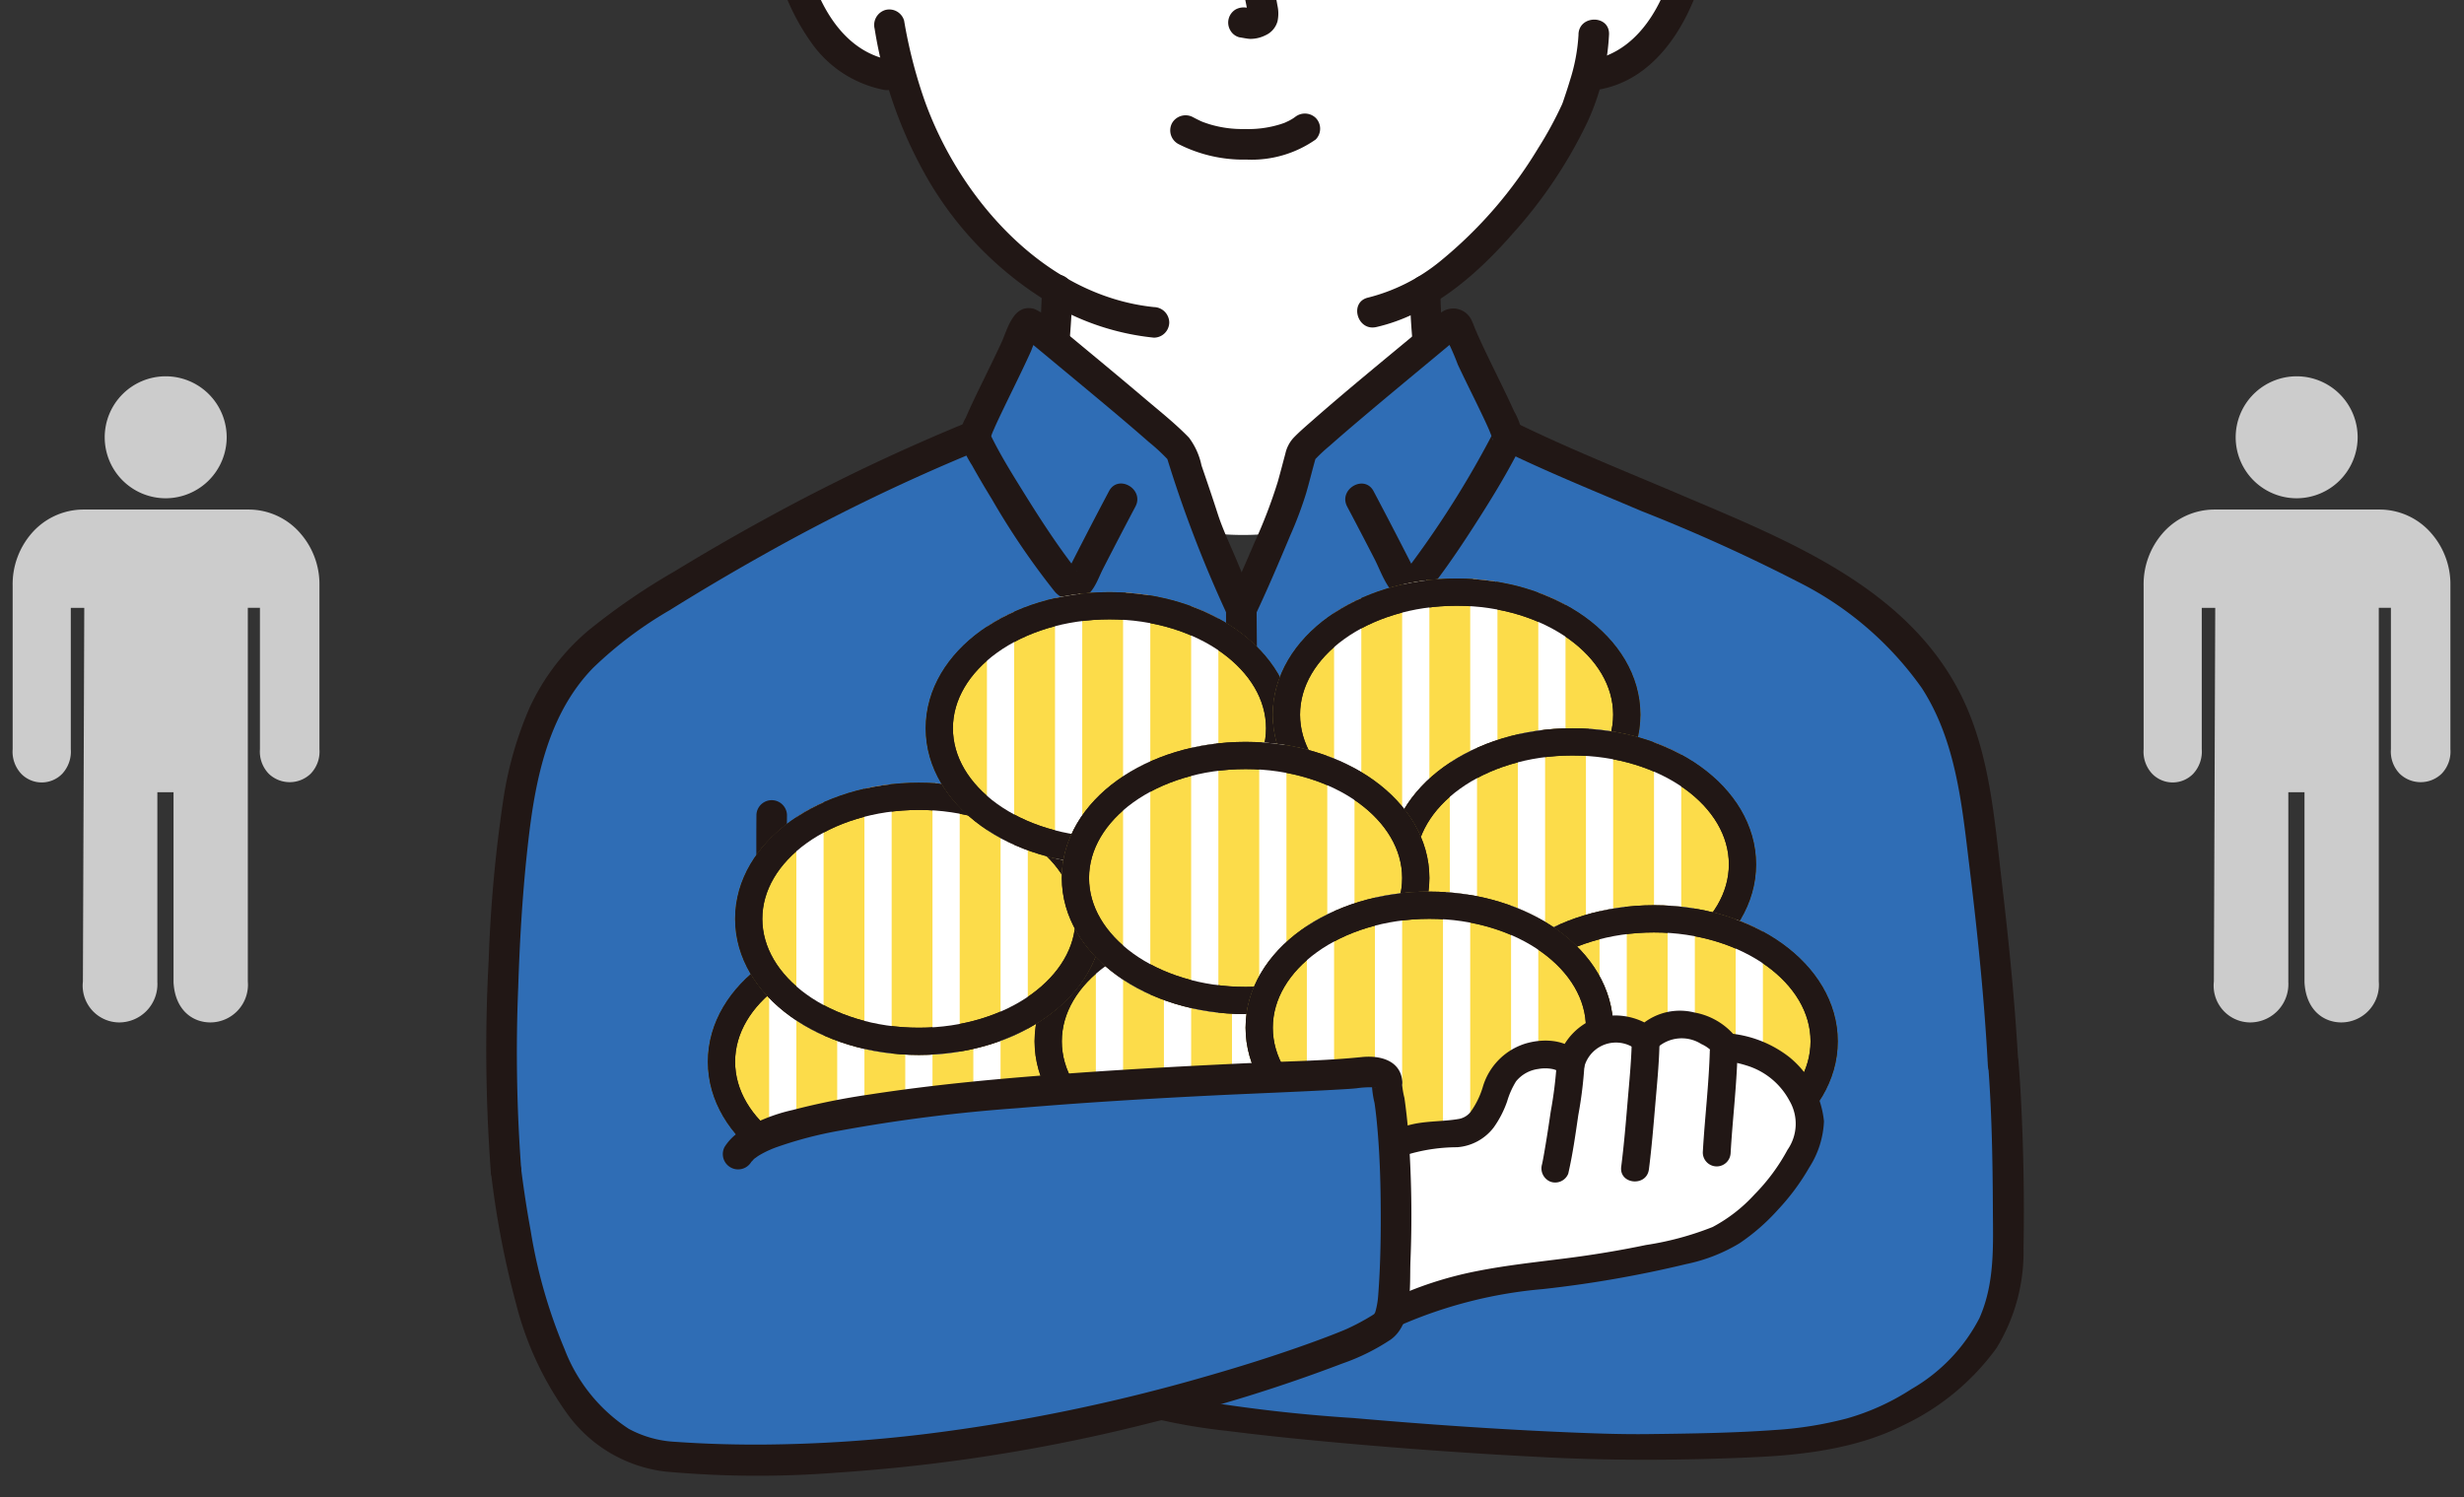 <svg xmlns="http://www.w3.org/2000/svg" xmlns:xlink="http://www.w3.org/1999/xlink" width="181" height="110" viewBox="0 0 181 110">
  <rect x="0" y="0" width="181" height="110" fill="#333333" stroke="none"/>
  <defs>
    <clipPath id="clip-path">
      <rect id="長方形_18005" data-name="長方形 18005" width="181" height="113" transform="translate(626.288 1420.285)" fill="#fff" stroke="#707070" stroke-width="1"/>
    </clipPath>
    <clipPath id="clip-path-2">
      <ellipse id="楕円形_666" data-name="楕円形 666" cx="13.5" cy="10" rx="13.5" ry="10" transform="translate(18.274 113.071)" fill="#fcdc4a" stroke="#211715" stroke-width="2"/>
    </clipPath>
    <clipPath id="clip-prevent">
      <rect width="181" height="110"/>
    </clipPath>
  </defs>
  <g id="prevent" clip-path="url(#clip-prevent)">
    <g id="グループ_13297" data-name="グループ 13297" transform="translate(-968 -4262.328)">
      <g id="マスクグループ_62" data-name="マスクグループ 62" transform="translate(341.712 2841.543)" clip-path="url(#clip-path)">
        <g id="グループ_13296" data-name="グループ 13296" transform="translate(662.013 1365.215)">
          <path id="パス_23003" data-name="パス 23003" d="M94.309,107.868a51.951,51.951,0,0,1-.357-5.193c5.841-3.555,10.359-11.2,11.213-13.516.142-.432.432-1.245.69-2.21l.538-.083a6.751,6.751,0,0,0,3.143-1.417,10.186,10.186,0,0,0,2.636-3.459,16.041,16.041,0,0,0,1.635-8.5,5.356,5.356,0,0,0-.56-2.153,3.786,3.786,0,0,0-2.722-1.809,4.01,4.01,0,0,0-3.208.938s.917-22.006-26.467-22.006c-22.908,0-27.049,15.3-27.32,20.412a14.806,14.806,0,0,0-.013,1.595,4.01,4.01,0,0,0-3.208-.938,3.786,3.786,0,0,0-2.722,1.809,5.355,5.355,0,0,0-.56,2.153,16.041,16.041,0,0,0,1.635,8.5A10.186,10.186,0,0,0,51.3,85.449a6.75,6.75,0,0,0,3.143,1.417l1.024.156a27.279,27.279,0,0,0,5.2,10.147,24.745,24.745,0,0,0,6.268,5.487c-.04,1.524-.164,3.43-.347,5.144,0,0,.374,12.86,13.992,12.86s13.732-12.792,13.732-12.792" transform="translate(-24.997 -25.79)" fill="#fff"/>
          <path id="パス_23004" data-name="パス 23004" d="M74.3,2.756a28,28,0,0,0-17.161,7.872l2.393,2.042c-4.079,2.52-7.281,7.4-8.753,11.723-1.731,5.085-2.248,12.32-.193,20.869l.015.062a3.769,3.769,0,0,1,.922-.26A4.01,4.01,0,0,1,54.732,46l3.437-2.047.283-.168c7.268-6.8,11.321-9.618,17.836-14.736a17.658,17.658,0,0,0,1.832,4.223c.419.17,4.618-2.426,8.035-4.538l5.768.7A17.128,17.128,0,0,1,99.3,33.385a37.327,37.327,0,0,1,9.107,12.76,3.925,3.925,0,0,1,3.334-1.08,3.775,3.775,0,0,1,.7.174c1.993-5.12,2.285-12.537-.232-19.574-1.77-4.948-5.989-10.122-9.316-11.577l-3.928-2.8c-3.855-5.28-10.279-8.518-18.5-8.769a42.8,42.8,0,0,0-6.16.237" transform="translate(-26.212 -1.329)" fill="#7a7473"/>
          <path id="パス_23005" data-name="パス 23005" d="M174.445,93.919a2.848,2.848,0,0,1,3.993.368,4.7,4.7,0,0,1,.629,2.692,14.374,14.374,0,0,1-.183,2.911c-.613,3.551-2.5,7.877-6.456,8.553a1.132,1.132,0,0,0-.784,1.381,1.149,1.149,0,0,0,1.381.784c3.99-.681,6.37-4.406,7.506-7.994a16.859,16.859,0,0,0,.762-6.051c-.118-1.968-.684-3.827-2.491-4.865a5.179,5.179,0,0,0-5.945.632,1.132,1.132,0,0,0,0,1.588,1.146,1.146,0,0,0,1.588,0" transform="translate(-91.331 -48.451)" fill="#211715"/>
          <path id="パス_23006" data-name="パス 23006" d="M153.019,122.949a13.45,13.45,0,0,1-.629,3.379c-.127.429-.267.854-.41,1.278-.042.124-.081.25-.127.373-.013.036-.029.071-.041.107-.089.253.037-.08,0,0a27.522,27.522,0,0,1-1.772,3.25,31.993,31.993,0,0,1-7.177,8.278,13.625,13.625,0,0,1-5.3,2.676c-1.408.323-.812,2.488.6,2.165,4-.916,7.339-3.8,9.973-6.811a34.3,34.3,0,0,0,5.543-8.265,17.436,17.436,0,0,0,1.581-6.426c.047-1.445-2.2-1.444-2.245,0" transform="translate(-72.788 -64.858)" fill="#211715"/>
          <path id="パス_23007" data-name="パス 23007" d="M53.022,92.319a5.156,5.156,0,0,0-5.215-.972,5.035,5.035,0,0,0-3.147,4.387,16.375,16.375,0,0,0,2.868,11.331,8.515,8.515,0,0,0,5.326,3.531,1.156,1.156,0,0,0,1.381-.784,1.132,1.132,0,0,0-.784-1.381c-3.957-.676-5.843-5-6.456-8.553a14.406,14.406,0,0,1-.184-2.911,4.706,4.706,0,0,1,.63-2.692,2.847,2.847,0,0,1,3.993-.368,1.152,1.152,0,0,0,1.588,0,1.132,1.132,0,0,0,0-1.588" transform="translate(-23.708 -48.438)" fill="#211715"/>
          <path id="パス_23008" data-name="パス 23008" d="M60.949,121.7a32.224,32.224,0,0,0,4.038,11.271,25.7,25.7,0,0,0,9.681,9.37,18.629,18.629,0,0,0,6.8,2.05,1.13,1.13,0,0,0,1.123-1.123,1.148,1.148,0,0,0-1.123-1.123c-8.085-.835-14.379-8.078-16.914-15.363a35.875,35.875,0,0,1-1.439-5.679,1.132,1.132,0,0,0-1.381-.784,1.148,1.148,0,0,0-.784,1.381" transform="translate(-32.425 -64.015)" fill="#211715"/>
          <path id="パス_23009" data-name="パス 23009" d="M162.082,26.99a12.748,12.748,0,0,1,4.053,3.183,24.844,24.844,0,0,1,3.64,5.231,27.734,27.734,0,0,1,2.86,13.575,24.852,24.852,0,0,1-1.167,6.908c-.447,1.378,1.721,1.968,2.165.6a29.511,29.511,0,0,0,.755-14.1,27.4,27.4,0,0,0-6.059-13.108,15.282,15.282,0,0,0-5.112-4.223,1.158,1.158,0,0,0-1.536.4,1.132,1.132,0,0,0,.4,1.536" transform="translate(-85.97 -13.263)" fill="#211715"/>
          <path id="パス_23010" data-name="パス 23010" d="M60.2,19.517c-4.8,1.8-8.356,6.123-10.539,10.625a31.035,31.035,0,0,0-2.8,14.226,48.6,48.6,0,0,0,1.368,10.224c.334,1.405,2.5.81,2.165-.6-2.216-9.308-2.068-19.983,4.353-27.67a15.055,15.055,0,0,1,6.045-4.642,1.154,1.154,0,0,0,.784-1.381,1.131,1.131,0,0,0-1.381-.784" transform="translate(-24.935 -10.359)" fill="#211715"/>
          <path id="パス_23011" data-name="パス 23011" d="M107.629,9.392A23.2,23.2,0,0,0,92.414.478,36.792,36.792,0,0,0,73.675,2.271a27.774,27.774,0,0,0-9.631,6.234,1.123,1.123,0,0,0,1.588,1.588A27.214,27.214,0,0,1,81.792,2.574c5.735-.686,11.9-.359,17.129,2.3a19.158,19.158,0,0,1,6.769,5.649,1.157,1.157,0,0,0,1.536.4,1.131,1.131,0,0,0,.4-1.536" transform="translate(-33.909 0)" fill="#211715"/>
          <path id="パス_23012" data-name="パス 23012" d="M96.168,54.041c-2.3,1.412-4.581,2.858-6.914,4.216-.456.266-.915.528-1.38.778-.19.1-.381.2-.574.3-.074.037-.15.072-.225.109-.206.1-.034.015-.016.008a.557.557,0,0,0-.152.054c-.07.088-.193-.077.014.012a4.182,4.182,0,0,1,.784.261c.04.03.132.229.037.036-.186-.38-.392-.747-.565-1.135-.209-.469-.374-.875-.581-1.424-.087-.231-.173-.463-.25-.7-.046-.139-.15-.659-.086-.163a1.141,1.141,0,0,0-1.917-.793c-4.558,3.578-9.2,7.044-13.565,10.863q-2.315,2.026-4.554,4.137c-1.056.991.534,2.576,1.588,1.588C72.277,68,76.976,64.123,81.818,60.38q2.06-1.591,4.111-3.194l-1.917-.794A11.505,11.505,0,0,0,85.018,59.3c.331.778.736,2.151,1.67,2.4.853.228,1.86-.476,2.568-.865,1.223-.672,2.415-1.4,3.606-2.124,1.483-.905,2.958-1.825,4.439-2.734,1.229-.755.1-2.7-1.133-1.939" transform="translate(-35.059 -28.669)" fill="#211715"/>
          <path id="パス_23013" data-name="パス 23013" d="M138.918,59.906c3.781.857,6.908,3.356,9.45,6.188a38.145,38.145,0,0,1,6.162,9.562,1.132,1.132,0,0,0,1.536.4,1.149,1.149,0,0,0,.4-1.536,39.916,39.916,0,0,0-6.646-10.163c-2.761-3.036-6.238-5.7-10.309-6.619-1.407-.319-2.008,1.846-.6,2.165" transform="translate(-73.504 -30.713)" fill="#211715"/>
          <path id="パス_23014" data-name="パス 23014" d="M88.742,168.179c.181-1.71.3-3.427.351-5.146a1.132,1.132,0,0,0-1.123-1.123,1.145,1.145,0,0,0-1.123,1.123c-.049,1.719-.17,3.436-.351,5.146a1.126,1.126,0,0,0,1.123,1.123,1.154,1.154,0,0,0,1.123-1.123" transform="translate(-46.032 -86.169)" fill="#211715"/>
          <path id="パス_23015" data-name="パス 23015" d="M145.006,163.212a51.128,51.128,0,0,0,.356,5.131,1.151,1.151,0,0,0,1.123,1.123c.549-.025,1.2-.5,1.123-1.123a51.132,51.132,0,0,1-.356-5.131,1.123,1.123,0,1,0-2.245,0" transform="translate(-77.173 -86.264)" fill="#211715"/>
          <path id="パス_23016" data-name="パス 23016" d="M112.717,224.063c-.26-4.968-.925-11.118-1.4-15-.451-3.658-.828-7.445-2.292-10.828-2.574-5.945-8.459-9.75-14.368-12.407-5.965-2.683-14.44-6.081-18.374-8.021-.227-1.02-2.73-5.665-3.571-7.837-.059-.152-.138-.324-.295-.371s-.341.074-.477.19c-1.518,1.3-9.854,8.094-10.748,9.19-.217.73-.618,2.428-1.116,3.945-1.031,2.481-2.329,5.566-3.326,7.655-.694-1.494-1.988-4.678-2.709-6.388-.893-2.808-1.424-4.176-1.732-5.211-.894-1.1-9.23-7.886-10.748-9.19-.136-.116-.305-.241-.477-.19s-.236.218-.3.371c-.846,2.184-3.371,6.868-3.575,7.85A151.557,151.557,0,0,0,14.192,189.69a24.762,24.762,0,0,0-7.183,5.979c-2.854,3.894-3.48,9.086-3.965,13.891a142.866,142.866,0,0,0-.3,22.3A16.356,16.356,0,0,0,15.921,246c7.225,1.22,12.309-4.293,16.411-9.419,1.164-1.455,2.244-2.96,3.26-4.506l.993-.08c2.359-.359,4.959,1.957,6.735,2.639A39.627,39.627,0,0,0,52,236.707l.142.02c-.371,5.672-.745,9.832-.534,12.347,5.521,1.629,30.053,3.735,36.5,3.412,6.183-.309,12.755.307,18.082-3.383,5.648-3.914,6.92-2.988,6.9-9.6-.016-5.343,0-10.1-.371-15.518" transform="translate(-1.292 -90.258)" fill="#2f6db5"/>
          <path id="パス_23017" data-name="パス 23017" d="M116.147,209.837c0,4.044.062,8.088.109,12.132q.119,10.218.264,20.436.088,6.4.182,12.806a1.123,1.123,0,0,0,2.245,0q-.163-11.192-.311-22.384-.115-8.78-.208-17.561c-.017-1.809-.036-3.619-.036-5.429a1.123,1.123,0,0,0-2.245,0" transform="translate(-61.814 -111.099)" fill="#211715"/>
          <path id="パス_23018" data-name="パス 23018" d="M158.7,187c3.377,1.646,6.868,3.062,10.324,4.53a126.126,126.126,0,0,1,11.519,5.21,24.585,24.585,0,0,1,9.081,7.8c2.511,3.886,2.942,8.579,3.487,13.061.591,4.859,1.1,9.737,1.358,14.625.076,1.438,2.322,1.447,2.245,0-.24-4.519-.7-9.029-1.226-13.523-.549-4.67-.9-9.585-3.082-13.837-4.034-7.858-12.848-11.269-20.494-14.527-4.038-1.721-8.133-3.352-12.08-5.277a1.153,1.153,0,0,0-1.536.4,1.133,1.133,0,0,0,.4,1.536" transform="translate(-84.172 -98.416)" fill="#211715"/>
          <path id="パス_23019" data-name="パス 23019" d="M35.621,184.81a145.869,145.869,0,0,0-14.753,7q-3.571,1.942-7.043,4.06a48.064,48.064,0,0,0-6.294,4.316,16.408,16.408,0,0,0-4.348,5.688,26.815,26.815,0,0,0-1.961,6.938,103.415,103.415,0,0,0-1.049,11.6,120.883,120.883,0,0,0,.153,15.507,1.152,1.152,0,0,0,1.123,1.123,1.131,1.131,0,0,0,1.123-1.123,115.683,115.683,0,0,1-.23-13.49c.118-3.677.34-7.352.77-11.007.525-4.455,1.493-9.127,4.724-12.455a29.078,29.078,0,0,1,5.63-4.243q3.352-2.09,6.8-4.023a142.7,142.7,0,0,1,15.951-7.729A1.158,1.158,0,0,0,37,185.594a1.13,1.13,0,0,0-1.381-.784" transform="translate(0 -98.326)" fill="#211715"/>
          <path id="パス_23020" data-name="パス 23020" d="M96.008,188.733c-.469-1.017-.9-2.051-1.331-3.085-.463-1.109-1-2.217-1.368-3.361-.382-1.189-.785-2.37-1.191-3.551a5.13,5.13,0,0,0-.918-2.04c-.994-1.029-2.137-1.933-3.226-2.857-1.506-1.278-3.026-2.541-4.546-3.8q-.921-.764-1.841-1.529a5.693,5.693,0,0,0-1.747-1.271c-1.544-.426-1.969,1.493-2.4,2.434-.454.983-.932,1.954-1.405,2.927-.423.869-.851,1.738-1.23,2.627a2.774,2.774,0,0,0-.371,1.823,8.262,8.262,0,0,0,.823,1.671c.47.844.963,1.676,1.467,2.5a55.313,55.313,0,0,0,4.586,6.748,1.756,1.756,0,0,0,2.256.413c.68-.424.969-1.371,1.321-2.057q1.174-2.291,2.377-4.567c.676-1.276-1.261-2.412-1.939-1.133q-.937,1.768-1.854,3.548-.445.864-.887,1.729c-.2.389-.84,1.177.229.5.117-.074.225.3.085-.025a1.378,1.378,0,0,0-.168-.217c-1.308-1.71-2.485-3.524-3.621-5.352-.85-1.368-1.717-2.75-2.43-4.2-.039-.079-.071-.166-.115-.241-.078-.132.076.286.026.05-.031-.148.025.352.027.223,0-.065-.12.291-.023.172a1.266,1.266,0,0,0,.1-.307c.04-.114.087-.225.132-.337-.1.241.1-.217.128-.286.189-.421.388-.837.588-1.253.469-.977.95-1.948,1.417-2.926.22-.461.438-.924.647-1.39a9.318,9.318,0,0,1,.612-1.351l-.4.4.133-.083-.567.153h.17l-.567-.153a4.4,4.4,0,0,1,.65.5q.458.384.919.765,1.234,1.025,2.469,2.05c1.753,1.458,3.509,2.914,5.222,4.419a14.024,14.024,0,0,1,1.567,1.474l-.289-.5a90.637,90.637,0,0,0,4.554,11.868,1.133,1.133,0,0,0,1.536.4,1.149,1.149,0,0,0,.4-1.536" transform="translate(-39.584 -88.973)" fill="#211715"/>
          <path id="パス_23021" data-name="パス 23021" d="M118.26,189.9c.941-1.98,1.794-4,2.644-6.021a27.981,27.981,0,0,0,1.163-3.106c.262-.91.482-1.832.748-2.742l-.289.5a11.953,11.953,0,0,1,1.272-1.213c.77-.684,1.555-1.353,2.341-2.019,1.764-1.494,3.545-2.968,5.324-4.444q.562-.467,1.122-.934l.407-.341a1.378,1.378,0,0,1,.362-.254l-.567.153h.17l-.566-.153.133.083-.4-.4a18,18,0,0,1,1.071,2.346c.423.9.862,1.788,1.3,2.681.34.7.811,1.668,1.044,2.227-.042-.1.076.192.1.256.035.1.056.2.1.294s-.029.135,0-.026c.079-.377-.118.4.018-.347-.038.206,0,.009.029-.049a70.974,70.974,0,0,1-5.734,9.221c-.146.2-.292.4-.441.592,0,0-.167.213-.168.217l-.085.107q.381-.261.784.168a1.9,1.9,0,0,0-.2-.383l-.328-.641-.49-.955q-1.044-2.032-2.113-4.052c-.677-1.277-2.616-.144-1.939,1.133s1.359,2.585,2.027,3.883c.6,1.17,1.2,3.289,2.9,2.948a2.329,2.329,0,0,0,1.378-1.067q.547-.711,1.066-1.443c.66-.93,1.292-1.879,1.909-2.838,1.073-1.668,2.128-3.362,3.056-5.117a3.454,3.454,0,0,0,.562-1.478,4.976,4.976,0,0,0-.639-1.892c-.843-1.876-1.81-3.694-2.651-5.571-.035-.077-.069-.154-.1-.232,0,.009-.155-.359-.074-.168-.092-.219-.169-.449-.273-.663a1.483,1.483,0,0,0-2.235-.64,15,15,0,0,0-1.347,1.111c-2.722,2.266-5.473,4.5-8.134,6.837-.473.415-.957.828-1.393,1.282a2.5,2.5,0,0,0-.593,1.15c-.188.693-.365,1.389-.561,2.08a37.391,37.391,0,0,1-1.705,4.451c-.622,1.456-1.253,2.909-1.932,4.339a1.154,1.154,0,0,0,.4,1.536,1.132,1.132,0,0,0,1.536-.4" transform="translate(-61.835 -89.008)" fill="#211715"/>
          <path id="パス_23022" data-name="パス 23022" d="M190.048,245.562c-.069,8.317.169,16.631.42,24.944.031,1.028.072,2.056.073,3.085a1.123,1.123,0,0,0,2.245,0c0-2.353-.124-4.71-.194-7.061-.126-4.264-.23-8.53-.28-12.8q-.047-4.085-.018-8.171a1.123,1.123,0,0,0-2.245,0" transform="translate(-101.139 -130.113)" fill="#211715"/>
          <path id="パス_23023" data-name="パス 23023" d="M42.405,245.562c-.056,6.759.189,13.5.533,20.249.041.8.087,1.606.088,2.409a1.123,1.123,0,0,0,2.245,0c0-1.765-.15-3.533-.239-5.3-.167-3.289-.289-6.581-.349-9.875q-.067-3.743-.034-7.488a1.123,1.123,0,0,0-2.245,0" transform="translate(-22.564 -130.113)" fill="#211715"/>
          <path id="パス_23024" data-name="パス 23024" d="M40.688,314.531a12.371,12.371,0,0,1-9.571,2.4c1.809,2.423,5.413,3.229,6.816,3.453,4.617.739,9.5,1.57,14.215,1.131a71.88,71.88,0,0,1,7.2-.789c2.577.017,3.506-.209,6.084-.076l1.006-.034c.228-3.827.717-9.134.967-12.952l-.143-.01a39.631,39.631,0,0,1-8.675-2.076c-1.777-.682-4.377-3-6.735-2.639l-1.057.174c-1,1.513-2.055,2.987-3.2,4.412a35.926,35.926,0,0,1-6.913,7" transform="translate(-16.561 -161.207)" fill="#fff"/>
          <path id="パス_23025" data-name="パス 23025" d="M89.579,305.257a31.985,31.985,0,0,1-7.72-1.8c-2.461-.847-4.8-3.283-7.69-2.916a1.159,1.159,0,0,0-1.123,1.123,1.129,1.129,0,0,0,1.123,1.123,6.336,6.336,0,0,1,3.86,1.245,18.783,18.783,0,0,0,3.5,1.68,33.931,33.931,0,0,0,8.054,1.789A1.133,1.133,0,0,0,90.7,306.38a1.144,1.144,0,0,0-1.123-1.123" transform="translate(-38.876 -159.93)" fill="#211715"/>
          <path id="パス_23026" data-name="パス 23026" d="M65.623,314.54c.288.1.573.2.855.309l.286.114a1.243,1.243,0,0,1,.161.066l-.174-.073.094.04q.306.133.606.277a9.044,9.044,0,0,1,1.158.657c.087.06.379.317.069.043.069.061.142.117.21.18s.123.121.181.184c.14.152-.047-.091-.073-.1.031.013.069.1.087.126a1.123,1.123,0,1,0,1.939-1.133,5.666,5.666,0,0,0-2.388-1.87,19.169,19.169,0,0,0-2.413-.984,1.131,1.131,0,0,0-1.381.785,1.148,1.148,0,0,0,.784,1.381" transform="translate(-34.49 -166.223)" fill="#211715"/>
          <path id="パス_23027" data-name="パス 23027" d="M147.8,291.793c-.384.051.245-.019-.125.015l-.482.043c-.407.033-.815.06-1.223.084-1.115.066-2.232.113-3.349.155-3.084.116-6.17.187-9.257.244-6.744.124-13.494.191-20.24.1-1.379-.019-2.758-.045-4.135-.1-.5-.019-1-.041-1.505-.072-.2-.012-.4-.025-.6-.042-.143-.012-.765-.077-.275-.021-.731-.084-1.392.237-1.421.92-.2,4.7-.893,9.387-1.162,14.089a17.552,17.552,0,0,0-.03,2.615,1.03,1.03,0,0,0,.824.92,42.578,42.578,0,0,0,4.839.8c2.478.317,4.968.574,7.459.805q8.217.764,16.477,1.167c4.967.235,9.918.195,14.888-.03,3.788-.172,7.644-.678,10.95-2.359a17.878,17.878,0,0,0,6.815-5.644,13.491,13.491,0,0,0,1.993-7.35c.063-3.633,0-7.284-.185-10.914q-.072-1.4-.183-2.8a1.074,1.074,0,0,0-1.123-.954c-.576,0-1.163.437-1.123.954.283,3.6.347,7.2.363,10.8.012,2.711.156,5.464-.986,8.046a12.8,12.8,0,0,1-5,5.22,17.369,17.369,0,0,1-4.764,2.162,27.324,27.324,0,0,1-5.22.838c-3.1.226-6.254.267-9.366.305-1.9.023-3.8-.045-5.7-.124-5.327-.222-10.647-.595-15.952-1.058a115.524,115.524,0,0,1-12.743-1.523c-.283-.056-.564-.117-.842-.186l.824.921a31.736,31.736,0,0,1,.247-5.549c.216-2.54.475-5.076.695-7.616.1-1.178.2-2.358.251-3.539l-1.421.92c1.98.228,3.995.245,5.99.281,3.127.057,6.256.062,9.384.052,6.781-.022,13.567-.109,20.342-.342,2.217-.077,4.475-.107,6.672-.4a.954.954,0,0,0,.784-1.174,1.187,1.187,0,0,0-1.381-.667" transform="translate(-55.323 -150.864)" fill="#211715"/>
          <g id="グループ_13294" data-name="グループ 13294">
            <g id="グループ_13277" data-name="グループ 13277" transform="translate(-2 10.5)">
              <g id="楕円形_665" data-name="楕円形 665" transform="translate(18.274 113.071)" fill="#fcdc4a" stroke="#211715" stroke-width="2">
                <ellipse cx="13.5" cy="10" rx="13.5" ry="10" stroke="none"/>
                <ellipse cx="13.5" cy="10" rx="12.5" ry="9" fill="none"/>
              </g>
              <g id="マスクグループ_53" data-name="マスクグループ 53" clip-path="url(#clip-path-2)">
                <g id="グループ_13276" data-name="グループ 13276">
                  <line id="線_1498" data-name="線 1498" y2="20" transform="translate(23.774 113.743)" fill="none" stroke="#fff" stroke-linecap="round" stroke-width="2"/>
                  <line id="線_1499" data-name="線 1499" y2="20" transform="translate(28.774 113.743)" fill="none" stroke="#fff" stroke-linecap="round" stroke-width="2"/>
                  <line id="線_1500" data-name="線 1500" y2="20" transform="translate(33.774 113.743)" fill="none" stroke="#fff" stroke-linecap="round" stroke-width="2"/>
                  <line id="線_1501" data-name="線 1501" y2="20" transform="translate(38.774 113.743)" fill="none" stroke="#fff" stroke-linecap="round" stroke-width="2"/>
                </g>
              </g>
              <g id="楕円形_667" data-name="楕円形 667" transform="translate(18.274 113.071)" fill="none" stroke="#211715" stroke-width="2">
                <ellipse cx="13.5" cy="10" rx="13.5" ry="10" stroke="none"/>
                <ellipse cx="13.5" cy="10" rx="12.5" ry="9" fill="none"/>
              </g>
            </g>
            <g id="グループ_13279" data-name="グループ 13279" transform="translate(22 9)">
              <g id="楕円形_668" data-name="楕円形 668" transform="translate(18.274 113.071)" fill="#fcdc4a" stroke="#211715" stroke-width="2">
                <ellipse cx="13.5" cy="10" rx="13.5" ry="10" stroke="none"/>
                <ellipse cx="13.5" cy="10" rx="12.5" ry="9" fill="none"/>
              </g>
              <g id="マスクグループ_54" data-name="マスクグループ 54" clip-path="url(#clip-path-2)">
                <g id="グループ_13278" data-name="グループ 13278">
                  <line id="線_1502" data-name="線 1502" y2="20" transform="translate(23.774 113.743)" fill="none" stroke="#fff" stroke-linecap="round" stroke-width="2"/>
                  <line id="線_1503" data-name="線 1503" y2="20" transform="translate(28.774 113.743)" fill="none" stroke="#fff" stroke-linecap="round" stroke-width="2"/>
                  <line id="線_1504" data-name="線 1504" y2="20" transform="translate(33.774 113.743)" fill="none" stroke="#fff" stroke-linecap="round" stroke-width="2"/>
                  <line id="線_1505" data-name="線 1505" y2="20" transform="translate(38.774 113.743)" fill="none" stroke="#fff" stroke-linecap="round" stroke-width="2"/>
                </g>
              </g>
              <g id="楕円形_670" data-name="楕円形 670" transform="translate(18.274 113.071)" fill="none" stroke="#211715" stroke-width="2">
                <ellipse cx="13.5" cy="10" rx="13.5" ry="10" stroke="none"/>
                <ellipse cx="13.5" cy="10" rx="12.5" ry="9" fill="none"/>
              </g>
            </g>
            <g id="グループ_13281" data-name="グループ 13281">
              <g id="楕円形_671" data-name="楕円形 671" transform="translate(18.274 113.071)" fill="#fcdc4a" stroke="#211715" stroke-width="2">
                <ellipse cx="13.5" cy="10" rx="13.5" ry="10" stroke="none"/>
                <ellipse cx="13.5" cy="10" rx="12.5" ry="9" fill="none"/>
              </g>
              <g id="マスクグループ_55" data-name="マスクグループ 55" clip-path="url(#clip-path-2)">
                <g id="グループ_13280" data-name="グループ 13280">
                  <line id="線_1506" data-name="線 1506" y2="20" transform="translate(23.774 113.743)" fill="none" stroke="#fff" stroke-linecap="round" stroke-width="2"/>
                  <line id="線_1507" data-name="線 1507" y2="20" transform="translate(28.774 113.743)" fill="none" stroke="#fff" stroke-linecap="round" stroke-width="2"/>
                  <line id="線_1508" data-name="線 1508" y2="20" transform="translate(33.774 113.743)" fill="none" stroke="#fff" stroke-linecap="round" stroke-width="2"/>
                  <line id="線_1509" data-name="線 1509" y2="20" transform="translate(38.774 113.743)" fill="none" stroke="#fff" stroke-linecap="round" stroke-width="2"/>
                </g>
              </g>
              <g id="楕円形_673" data-name="楕円形 673" transform="translate(18.274 113.071)" fill="none" stroke="#211715" stroke-width="2">
                <ellipse cx="13.5" cy="10" rx="13.5" ry="10" stroke="none"/>
                <ellipse cx="13.5" cy="10" rx="12.5" ry="9" fill="none"/>
              </g>
            </g>
            <g id="グループ_13283" data-name="グループ 13283" transform="translate(14 -14)">
              <g id="楕円形_674" data-name="楕円形 674" transform="translate(18.274 113.071)" fill="#fcdc4a" stroke="#211715" stroke-width="2">
                <ellipse cx="13.5" cy="10" rx="13.5" ry="10" stroke="none"/>
                <ellipse cx="13.5" cy="10" rx="12.5" ry="9" fill="none"/>
              </g>
              <g id="マスクグループ_56" data-name="マスクグループ 56" clip-path="url(#clip-path-2)">
                <g id="グループ_13282" data-name="グループ 13282">
                  <line id="線_1510" data-name="線 1510" y2="20" transform="translate(23.774 113.743)" fill="none" stroke="#fff" stroke-linecap="round" stroke-width="2"/>
                  <line id="線_1511" data-name="線 1511" y2="20" transform="translate(28.774 113.743)" fill="none" stroke="#fff" stroke-linecap="round" stroke-width="2"/>
                  <line id="線_1512" data-name="線 1512" y2="20" transform="translate(33.774 113.743)" fill="none" stroke="#fff" stroke-linecap="round" stroke-width="2"/>
                  <line id="線_1513" data-name="線 1513" y2="20" transform="translate(38.774 113.743)" fill="none" stroke="#fff" stroke-linecap="round" stroke-width="2"/>
                </g>
              </g>
              <g id="楕円形_676" data-name="楕円形 676" transform="translate(18.274 113.071)" fill="none" stroke="#211715" stroke-width="2">
                <ellipse cx="13.5" cy="10" rx="13.5" ry="10" stroke="none"/>
                <ellipse cx="13.5" cy="10" rx="12.5" ry="9" fill="none"/>
              </g>
            </g>
            <g id="グループ_13285" data-name="グループ 13285" transform="translate(39.5 -15)">
              <g id="楕円形_677" data-name="楕円形 677" transform="translate(18.274 113.071)" fill="#fcdc4a" stroke="#211715" stroke-width="2">
                <ellipse cx="13.5" cy="10" rx="13.5" ry="10" stroke="none"/>
                <ellipse cx="13.5" cy="10" rx="12.5" ry="9" fill="none"/>
              </g>
              <g id="マスクグループ_57" data-name="マスクグループ 57" clip-path="url(#clip-path-2)">
                <g id="グループ_13284" data-name="グループ 13284">
                  <line id="線_1514" data-name="線 1514" y2="20" transform="translate(23.774 113.743)" fill="none" stroke="#fff" stroke-linecap="round" stroke-width="2"/>
                  <line id="線_1515" data-name="線 1515" y2="20" transform="translate(28.774 113.743)" fill="none" stroke="#fff" stroke-linecap="round" stroke-width="2"/>
                  <line id="線_1516" data-name="線 1516" y2="20" transform="translate(33.774 113.743)" fill="none" stroke="#fff" stroke-linecap="round" stroke-width="2"/>
                  <line id="線_1517" data-name="線 1517" y2="20" transform="translate(38.774 113.743)" fill="none" stroke="#fff" stroke-linecap="round" stroke-width="2"/>
                </g>
              </g>
              <g id="楕円形_679" data-name="楕円形 679" transform="translate(18.274 113.071)" fill="none" stroke="#211715" stroke-width="2">
                <ellipse cx="13.5" cy="10" rx="13.5" ry="10" stroke="none"/>
                <ellipse cx="13.5" cy="10" rx="12.5" ry="9" fill="none"/>
              </g>
            </g>
            <g id="グループ_13287" data-name="グループ 13287" transform="translate(48 -4)">
              <g id="楕円形_680" data-name="楕円形 680" transform="translate(18.274 113.071)" fill="#fcdc4a" stroke="#211715" stroke-width="2">
                <ellipse cx="13.5" cy="10" rx="13.5" ry="10" stroke="none"/>
                <ellipse cx="13.5" cy="10" rx="12.5" ry="9" fill="none"/>
              </g>
              <g id="マスクグループ_58" data-name="マスクグループ 58" clip-path="url(#clip-path-2)">
                <g id="グループ_13286" data-name="グループ 13286">
                  <line id="線_1518" data-name="線 1518" y2="20" transform="translate(23.774 113.743)" fill="none" stroke="#fff" stroke-linecap="round" stroke-width="2"/>
                  <line id="線_1519" data-name="線 1519" y2="20" transform="translate(28.774 113.743)" fill="none" stroke="#fff" stroke-linecap="round" stroke-width="2"/>
                  <line id="線_1520" data-name="線 1520" y2="20" transform="translate(33.774 113.743)" fill="none" stroke="#fff" stroke-linecap="round" stroke-width="2"/>
                  <line id="線_1521" data-name="線 1521" y2="20" transform="translate(38.774 113.743)" fill="none" stroke="#fff" stroke-linecap="round" stroke-width="2"/>
                </g>
              </g>
              <g id="楕円形_682" data-name="楕円形 682" transform="translate(18.274 113.071)" fill="none" stroke="#211715" stroke-width="2">
                <ellipse cx="13.5" cy="10" rx="13.5" ry="10" stroke="none"/>
                <ellipse cx="13.5" cy="10" rx="12.5" ry="9" fill="none"/>
              </g>
            </g>
            <g id="グループ_13289" data-name="グループ 13289" transform="translate(54 9)">
              <g id="楕円形_683" data-name="楕円形 683" transform="translate(18.274 113.071)" fill="#fcdc4a" stroke="#211715" stroke-width="2">
                <ellipse cx="13.5" cy="10" rx="13.5" ry="10" stroke="none"/>
                <ellipse cx="13.5" cy="10" rx="12.5" ry="9" fill="none"/>
              </g>
              <g id="マスクグループ_59" data-name="マスクグループ 59" clip-path="url(#clip-path-2)">
                <g id="グループ_13288" data-name="グループ 13288">
                  <line id="線_1522" data-name="線 1522" y2="20" transform="translate(23.774 113.743)" fill="none" stroke="#fff" stroke-linecap="round" stroke-width="2"/>
                  <line id="線_1523" data-name="線 1523" y2="20" transform="translate(28.774 113.743)" fill="none" stroke="#fff" stroke-linecap="round" stroke-width="2"/>
                  <line id="線_1524" data-name="線 1524" y2="20" transform="translate(33.774 113.743)" fill="none" stroke="#fff" stroke-linecap="round" stroke-width="2"/>
                  <line id="線_1525" data-name="線 1525" y2="20" transform="translate(38.774 113.743)" fill="none" stroke="#fff" stroke-linecap="round" stroke-width="2"/>
                </g>
              </g>
              <g id="楕円形_685" data-name="楕円形 685" transform="translate(18.274 113.071)" fill="none" stroke="#211715" stroke-width="2">
                <ellipse cx="13.5" cy="10" rx="13.5" ry="10" stroke="none"/>
                <ellipse cx="13.5" cy="10" rx="12.5" ry="9" fill="none"/>
              </g>
            </g>
            <g id="グループ_13291" data-name="グループ 13291" transform="translate(24 -3)">
              <g id="楕円形_686" data-name="楕円形 686" transform="translate(18.274 113.071)" fill="#fcdc4a" stroke="#211715" stroke-width="2">
                <ellipse cx="13.5" cy="10" rx="13.5" ry="10" stroke="none"/>
                <ellipse cx="13.5" cy="10" rx="12.5" ry="9" fill="none"/>
              </g>
              <g id="マスクグループ_60" data-name="マスクグループ 60" clip-path="url(#clip-path-2)">
                <g id="グループ_13290" data-name="グループ 13290">
                  <line id="線_1526" data-name="線 1526" y2="20" transform="translate(23.774 113.743)" fill="none" stroke="#fff" stroke-linecap="round" stroke-width="2"/>
                  <line id="線_1527" data-name="線 1527" y2="20" transform="translate(28.774 113.743)" fill="none" stroke="#fff" stroke-linecap="round" stroke-width="2"/>
                  <line id="線_1528" data-name="線 1528" y2="20" transform="translate(33.774 113.743)" fill="none" stroke="#fff" stroke-linecap="round" stroke-width="2"/>
                  <line id="線_1529" data-name="線 1529" y2="20" transform="translate(38.774 113.743)" fill="none" stroke="#fff" stroke-linecap="round" stroke-width="2"/>
                </g>
              </g>
              <g id="楕円形_688" data-name="楕円形 688" transform="translate(18.274 113.071)" fill="none" stroke="#211715" stroke-width="2">
                <ellipse cx="13.5" cy="10" rx="13.5" ry="10" stroke="none"/>
                <ellipse cx="13.5" cy="10" rx="12.5" ry="9" fill="none"/>
              </g>
            </g>
            <g id="グループ_13293" data-name="グループ 13293" transform="translate(37.5 8)">
              <g id="楕円形_689" data-name="楕円形 689" transform="translate(18.274 113.071)" fill="#fcdc4a" stroke="#211715" stroke-width="2">
                <ellipse cx="13.5" cy="10" rx="13.5" ry="10" stroke="none"/>
                <ellipse cx="13.5" cy="10" rx="12.5" ry="9" fill="none"/>
              </g>
              <g id="マスクグループ_61" data-name="マスクグループ 61" clip-path="url(#clip-path-2)">
                <g id="グループ_13292" data-name="グループ 13292">
                  <line id="線_1530" data-name="線 1530" y2="20" transform="translate(23.774 113.743)" fill="none" stroke="#fff" stroke-linecap="round" stroke-width="2"/>
                  <line id="線_1531" data-name="線 1531" y2="20" transform="translate(28.774 113.743)" fill="none" stroke="#fff" stroke-linecap="round" stroke-width="2"/>
                  <line id="線_1532" data-name="線 1532" y2="20" transform="translate(33.774 113.743)" fill="none" stroke="#fff" stroke-linecap="round" stroke-width="2"/>
                  <line id="線_1533" data-name="線 1533" y2="20" transform="translate(38.774 113.743)" fill="none" stroke="#fff" stroke-linecap="round" stroke-width="2"/>
                </g>
              </g>
              <g id="楕円形_691" data-name="楕円形 691" transform="translate(18.274 113.071)" fill="none" stroke="#211715" stroke-width="2">
                <ellipse cx="13.5" cy="10" rx="13.5" ry="10" stroke="none"/>
                <ellipse cx="13.5" cy="10" rx="12.5" ry="9" fill="none"/>
              </g>
            </g>
          </g>
          <g id="グループ_13295" data-name="グループ 13295">
            <path id="パス_23028" data-name="パス 23028" d="M168.2,289.727c-1.9,2.392-5.375,4.81-7.745,5.07a67.716,67.716,0,0,1-10.659.233c-3.533-.181-7.191-.45-10.706.225-.523.1-1.54.354-2.317.561-.288-2.9-.851-6.89-1.315-9.694,1.63-1.137,3.038-2.521,4.842-2.7,3.351-.33,4.526,1.408,6.519-1.811.716-1.159,1.043-2.13,2.731-2.551,1.206-.3,3.013.072,3.324,1.048a3.409,3.409,0,0,1,5.773-.874c2.213-1.878,5.287.325,5.723,1.567a7.089,7.089,0,0,1,3.815,2.409c.895,1.376,1.664,2.938,1.192,4.519a7.2,7.2,0,0,1-1.176,2" transform="matrix(0.985, -0.174, 0.174, 0.985, -119.678, -115.493)" fill="#fff"/>
            <path id="パス_23029" data-name="パス 23029" d="M136,295.607a33.218,33.218,0,0,1,10.791-.8,84.337,84.337,0,0,0,10.671.022,12.394,12.394,0,0,0,4.125-.825,15.118,15.118,0,0,0,3.194-1.924,16.612,16.612,0,0,0,2.822-2.671,6.78,6.78,0,0,0,1.65-3.15,6.981,6.981,0,0,0-1.708-5.107,8.41,8.41,0,0,0-4.133-2.485l.713.713a5.037,5.037,0,0,0-2.854-2.643,4.361,4.361,0,0,0-4.575.626h1.445a4.788,4.788,0,0,0-4.24-1.436,4.623,4.623,0,0,0-3.138,2.517l1.866.244c-.6-1.577-2.483-2.048-4.023-1.855a4.731,4.731,0,0,0-3.6,2.612,6.14,6.14,0,0,1-1.215,1.648,1.444,1.444,0,0,1-.856.334c-1.214.006-2.4-.283-3.617-.2-2.286.162-3.88,1.651-5.67,2.906a1.049,1.049,0,0,0-.366,1.4,1.031,1.031,0,0,0,1.4.366c1.3-.912,2.606-2.25,4.214-2.573a12.9,12.9,0,0,1,3.5.126,3.714,3.714,0,0,0,2.886-.957,7.536,7.536,0,0,0,1.307-1.712,6.013,6.013,0,0,1,.906-1.344,2.526,2.526,0,0,1,1.774-.611,2.808,2.808,0,0,1,.989.175,1.423,1.423,0,0,1,.366.2c.007.006.087.154.038.026.286.747,1.438,1.1,1.867.244a2.407,2.407,0,0,1,4.17-.668,1.053,1.053,0,0,0,1.445,0,2.681,2.681,0,0,1,3.225.3,2.6,2.6,0,0,1,.827.906c-.03-.056-.12-.2.015.034a1.224,1.224,0,0,0,.314.409,2.141,2.141,0,0,0,.644.276,7.793,7.793,0,0,1,1.183.5,5.319,5.319,0,0,1,2.667,3.1,3.345,3.345,0,0,1-.764,3.526,14.363,14.363,0,0,1-2.957,2.807,11.37,11.37,0,0,1-3.449,1.822,22.288,22.288,0,0,1-5.059.45c-1.963.062-3.929.037-5.891-.056-2.231-.106-4.461-.264-6.7-.215a27.115,27.115,0,0,0-6.74.98,1.022,1.022,0,0,0,.543,1.969" transform="matrix(0.985, -0.174, 0.174, 0.985, -118.264, -114.573)" fill="#211715"/>
            <path id="パス_23030" data-name="パス 23030" d="M192.721,290.978c.567-2.4,1.291-4.762,1.785-7.175a1.047,1.047,0,0,0-.713-1.256,1.031,1.031,0,0,0-1.257.713c-.494,2.412-1.218,4.779-1.785,7.174a1.021,1.021,0,1,0,1.969.543" transform="matrix(0.985, -0.174, 0.174, 0.985, -149.061, -112.746)" fill="#211715"/>
            <path id="パス_23031" data-name="パス 23031" d="M179.649,289.344c.478-1.536.887-3.1,1.3-4.65.361-1.361.746-2.725,1.029-4.106a1.046,1.046,0,0,0-.713-1.257,1.032,1.032,0,0,0-1.257.713c-.283,1.38-.668,2.745-1.029,4.106-.412,1.555-.821,3.114-1.3,4.65-.392,1.258,1.58,1.8,1.969.543" transform="matrix(0.985, -0.174, 0.174, 0.985, -141.899, -112.271)" fill="#211715"/>
            <path id="パス_23032" data-name="パス 23032" d="M167.238,289.154c.565-1.329,1.012-2.71,1.465-4.079a30.808,30.808,0,0,0,1.067-3.462,1.046,1.046,0,0,0-.713-1.256,1.031,1.031,0,0,0-1.257.713,30.261,30.261,0,0,1-1.04,3.379c-.248.75-.5,1.5-.763,2.243-.11.313-.221.624-.336.935-.047.127-.095.254-.144.379-.036.094-.206.5-.043.116a1.056,1.056,0,0,0,.366,1.4,1.029,1.029,0,0,0,1.4-.366" transform="matrix(0.985, -0.174, 0.174, 0.985, -135.564, -113.943)" fill="#211715"/>
            <path id="パス_23033" data-name="パス 23033" d="M20.123,293.2c2.858-4.963,42.36-5.588,45.631-6.015,2.385-.311,2.012.7,2.074,1.037,1.037,5.7.525,14.869.423,15.669-.268,2.117-.579,1.806-2.446,2.895-1.38.805-26.263,10.438-50.661,8.608-8.3-.623-10.86-11.749-12.046-20.987" transform="translate(-1.65 -152.81)" fill="#2f6db5"/>
          </g>
          <path id="パス_23034" data-name="パス 23034" d="M19.808,292.5c.137-.231.007-.018-.015,0a1.973,1.973,0,0,0,.213-.224c.029-.029.065-.052.093-.082.16-.166-.168.1-.057.04s.193-.136.292-.2a6.583,6.583,0,0,1,.68-.369c.107-.051.5-.217.17-.082.149-.061.3-.121.45-.177a29.363,29.363,0,0,1,4.682-1.231,119.719,119.719,0,0,1,13.062-1.654c4.709-.4,9.428-.685,14.148-.921,3.214-.16,6.43-.271,9.643-.458.37-.022.74-.042,1.108-.079a7.3,7.3,0,0,1,1.216-.074c.2.014-.007-.035.193.044-.015-.006-.036.023-.142-.09a.388.388,0,0,1-.133-.235c.04.225.015-.274,0-.053a7.107,7.107,0,0,0,.2,1.488c.11.749.182,1.5.243,2.258.131,1.619.188,3.243.205,4.866.025,2.342,0,4.7-.182,7.039a5.822,5.822,0,0,1-.142.932,3.045,3.045,0,0,1-.1.349c.075-.2,0,0-.056.072-.073.1.058-.075.058-.075a.812.812,0,0,1-.109.107c.012,0,.226-.149.037-.029-.049.031-.1.063-.147.094a16.615,16.615,0,0,1-1.817.971c-.082.037-.165.071-.247.108-.19.085.247-.1.08-.034l-.186.077q-.422.173-.849.337c-.758.292-1.522.57-2.288.839-2.277.8-4.582,1.518-6.9,2.181a132.741,132.741,0,0,1-20.472,4.212,104.871,104.871,0,0,1-12.157.79c-2.1.009-4.2-.053-6.289-.2a8.044,8.044,0,0,1-3.46-.954,12.184,12.184,0,0,1-4.718-5.85,37.912,37.912,0,0,1-2.495-8.723c-.268-1.449-.489-2.906-.678-4.367a1.159,1.159,0,0,0-1.123-1.123,1.129,1.129,0,0,0-1.123,1.123A66.515,66.515,0,0,0,2.553,302.9a23.762,23.762,0,0,0,3.9,8.27,10.384,10.384,0,0,0,7.066,4.049,74.42,74.42,0,0,0,12.646.075,127.535,127.535,0,0,0,23.1-3.68,114.577,114.577,0,0,0,13.978-4.332,15.607,15.607,0,0,0,3.582-1.778c1.6-1.179,1.36-3.907,1.422-5.7a81.534,81.534,0,0,0-.156-9.491q-.105-1.276-.284-2.543a5.926,5.926,0,0,1-.178-1.117c-.027.365.038.127.023-.075-.118-1.569-1.637-1.948-2.977-1.81-2.539.262-5.106.3-7.654.415-4.614.212-9.227.453-13.834.788-4.917.357-9.838.8-14.711,1.554a52,52,0,0,0-5.609,1.132A12.56,12.56,0,0,0,19.04,290.2a3.8,3.8,0,0,0-1.171,1.167,1.124,1.124,0,0,0,1.939,1.134" transform="translate(-0.365 -151.542)" fill="#211715"/>
          <path id="パス_23035" data-name="パス 23035" d="M107.947,138.839a10.516,10.516,0,0,0,5.065,1.168,8.193,8.193,0,0,0,5.068-1.476,1.128,1.128,0,0,0,0-1.588,1.152,1.152,0,0,0-1.588,0c.327-.254.025-.026-.058.027-.1.067-.211.128-.32.186-.067.035-.43.195-.17.09q-.218.088-.442.16a7.958,7.958,0,0,1-2.655.355,8.289,8.289,0,0,1-2.535-.341c-.162-.049-.32-.106-.479-.161-.052-.018-.1-.041-.154-.06.28.1.043.019-.011-.007q-.3-.139-.587-.293a1.147,1.147,0,0,0-1.536.4,1.135,1.135,0,0,0,.4,1.536" transform="translate(-57.157 -72.713)" fill="#211715"/>
          <path id="パス_23036" data-name="パス 23036" d="M117.384,113.945a24.189,24.189,0,0,1,.572,2.616c-.013-.1-.027-.2-.04-.3a1.61,1.61,0,0,1,.01.361c.013-.1.027-.2.04-.3a.841.841,0,0,1-.04.162l.113-.268a.626.626,0,0,1-.057.1l.175-.227a.539.539,0,0,1-.086.084l.227-.175a1.682,1.682,0,0,1-.207.109l.269-.113a1.518,1.518,0,0,1-.349.1l.3-.04a1.4,1.4,0,0,1-.328,0l.3.04c-.123-.017-.245-.048-.369-.064a1.242,1.242,0,0,0-.865.113,1.122,1.122,0,0,0-.4,1.536,1.072,1.072,0,0,0,.671.516c.262.036.516.1.783.115a2.463,2.463,0,0,0,1.128-.265,1.581,1.581,0,0,0,.891-1.048,2.726,2.726,0,0,0-.013-1.154c-.143-.842-.337-1.678-.554-2.5a1.123,1.123,0,0,0-2.165.6" transform="translate(-61.999 -59.883)" fill="#211715"/>
          <path id="パス_23037" data-name="パス 23037" d="M88.186,97.427c-.437,1.42-.152,4.685,2.537,4.964,3.555-.021,3.744-3.97,2.548-5.826-.98-1.52-3.861-2.152-5.085.863" transform="translate(-46.844 -50.716)" fill="#211715"/>
          <path id="パス_23038" data-name="パス 23038" d="M142.692,97.428c.437,1.42.152,4.685-2.537,4.963-3.555-.021-3.744-3.97-2.548-5.826.98-1.52,3.861-2.152,5.085.863" transform="translate(-72.883 -50.717)" fill="#211715"/>
        </g>
      </g>
      <g id="Icon_ionic-ios-man" data-name="Icon ionic-ios-man" transform="translate(1125.464 4289.974)">
        <path id="パス_22112" data-name="パス 22112" d="M19.285,10.084h-.02a4.48,4.48,0,1,1,4.5-4.48,4.49,4.49,0,0,1-4.48,4.48Z" transform="translate(-8.041 -1.125)" fill="#ccc"/>
        <path id="パス_22113" data-name="パス 22113" d="M17.816,45.762a2.7,2.7,0,0,1-2.67-3.006l.1-27.451h-.989V25.688a2.4,2.4,0,0,1-.633,1.81,2.1,2.1,0,0,1-3.006,0,2.382,2.382,0,0,1-.633-1.81V13.663a5.712,5.712,0,0,1,1.365-3.8,5.05,5.05,0,0,1,3.857-1.78H27.3a5.027,5.027,0,0,1,3.857,1.79,5.686,5.686,0,0,1,1.365,3.787V25.688a2.344,2.344,0,0,1-.653,1.81,2.222,2.222,0,0,1-3.065,0,2.344,2.344,0,0,1-.653-1.81V15.3h-.89V42.755a2.77,2.77,0,0,1-2.749,3.006c-1.325,0-2.6-.92-2.709-2.947V28.852H20.615V42.785A2.813,2.813,0,0,1,17.816,45.762Z" transform="translate(-9.984 1.704)" fill="#ccc"/>
      </g>
      <g id="Icon_ionic-ios-man-2" data-name="Icon ionic-ios-man" transform="translate(968.928 4289.974)">
        <path id="パス_22112-2" data-name="パス 22112" d="M19.285,10.084h-.02a4.48,4.48,0,1,1,4.5-4.48,4.49,4.49,0,0,1-4.48,4.48Z" transform="translate(-8.041 -1.125)" fill="#ccc"/>
        <path id="パス_22113-2" data-name="パス 22113" d="M17.816,45.762a2.7,2.7,0,0,1-2.67-3.006l.1-27.451h-.989V25.688a2.4,2.4,0,0,1-.633,1.81,2.1,2.1,0,0,1-3.006,0,2.382,2.382,0,0,1-.633-1.81V13.663a5.712,5.712,0,0,1,1.365-3.8,5.05,5.05,0,0,1,3.857-1.78H27.3a5.027,5.027,0,0,1,3.857,1.79,5.686,5.686,0,0,1,1.365,3.787V25.688a2.344,2.344,0,0,1-.653,1.81,2.222,2.222,0,0,1-3.065,0,2.344,2.344,0,0,1-.653-1.81V15.3h-.89V42.755a2.77,2.77,0,0,1-2.749,3.006c-1.325,0-2.6-.92-2.709-2.947V28.852H20.615V42.785A2.813,2.813,0,0,1,17.816,45.762Z" transform="translate(-9.984 1.704)" fill="#ccc"/>
      </g>
    </g>
  </g>
</svg>

